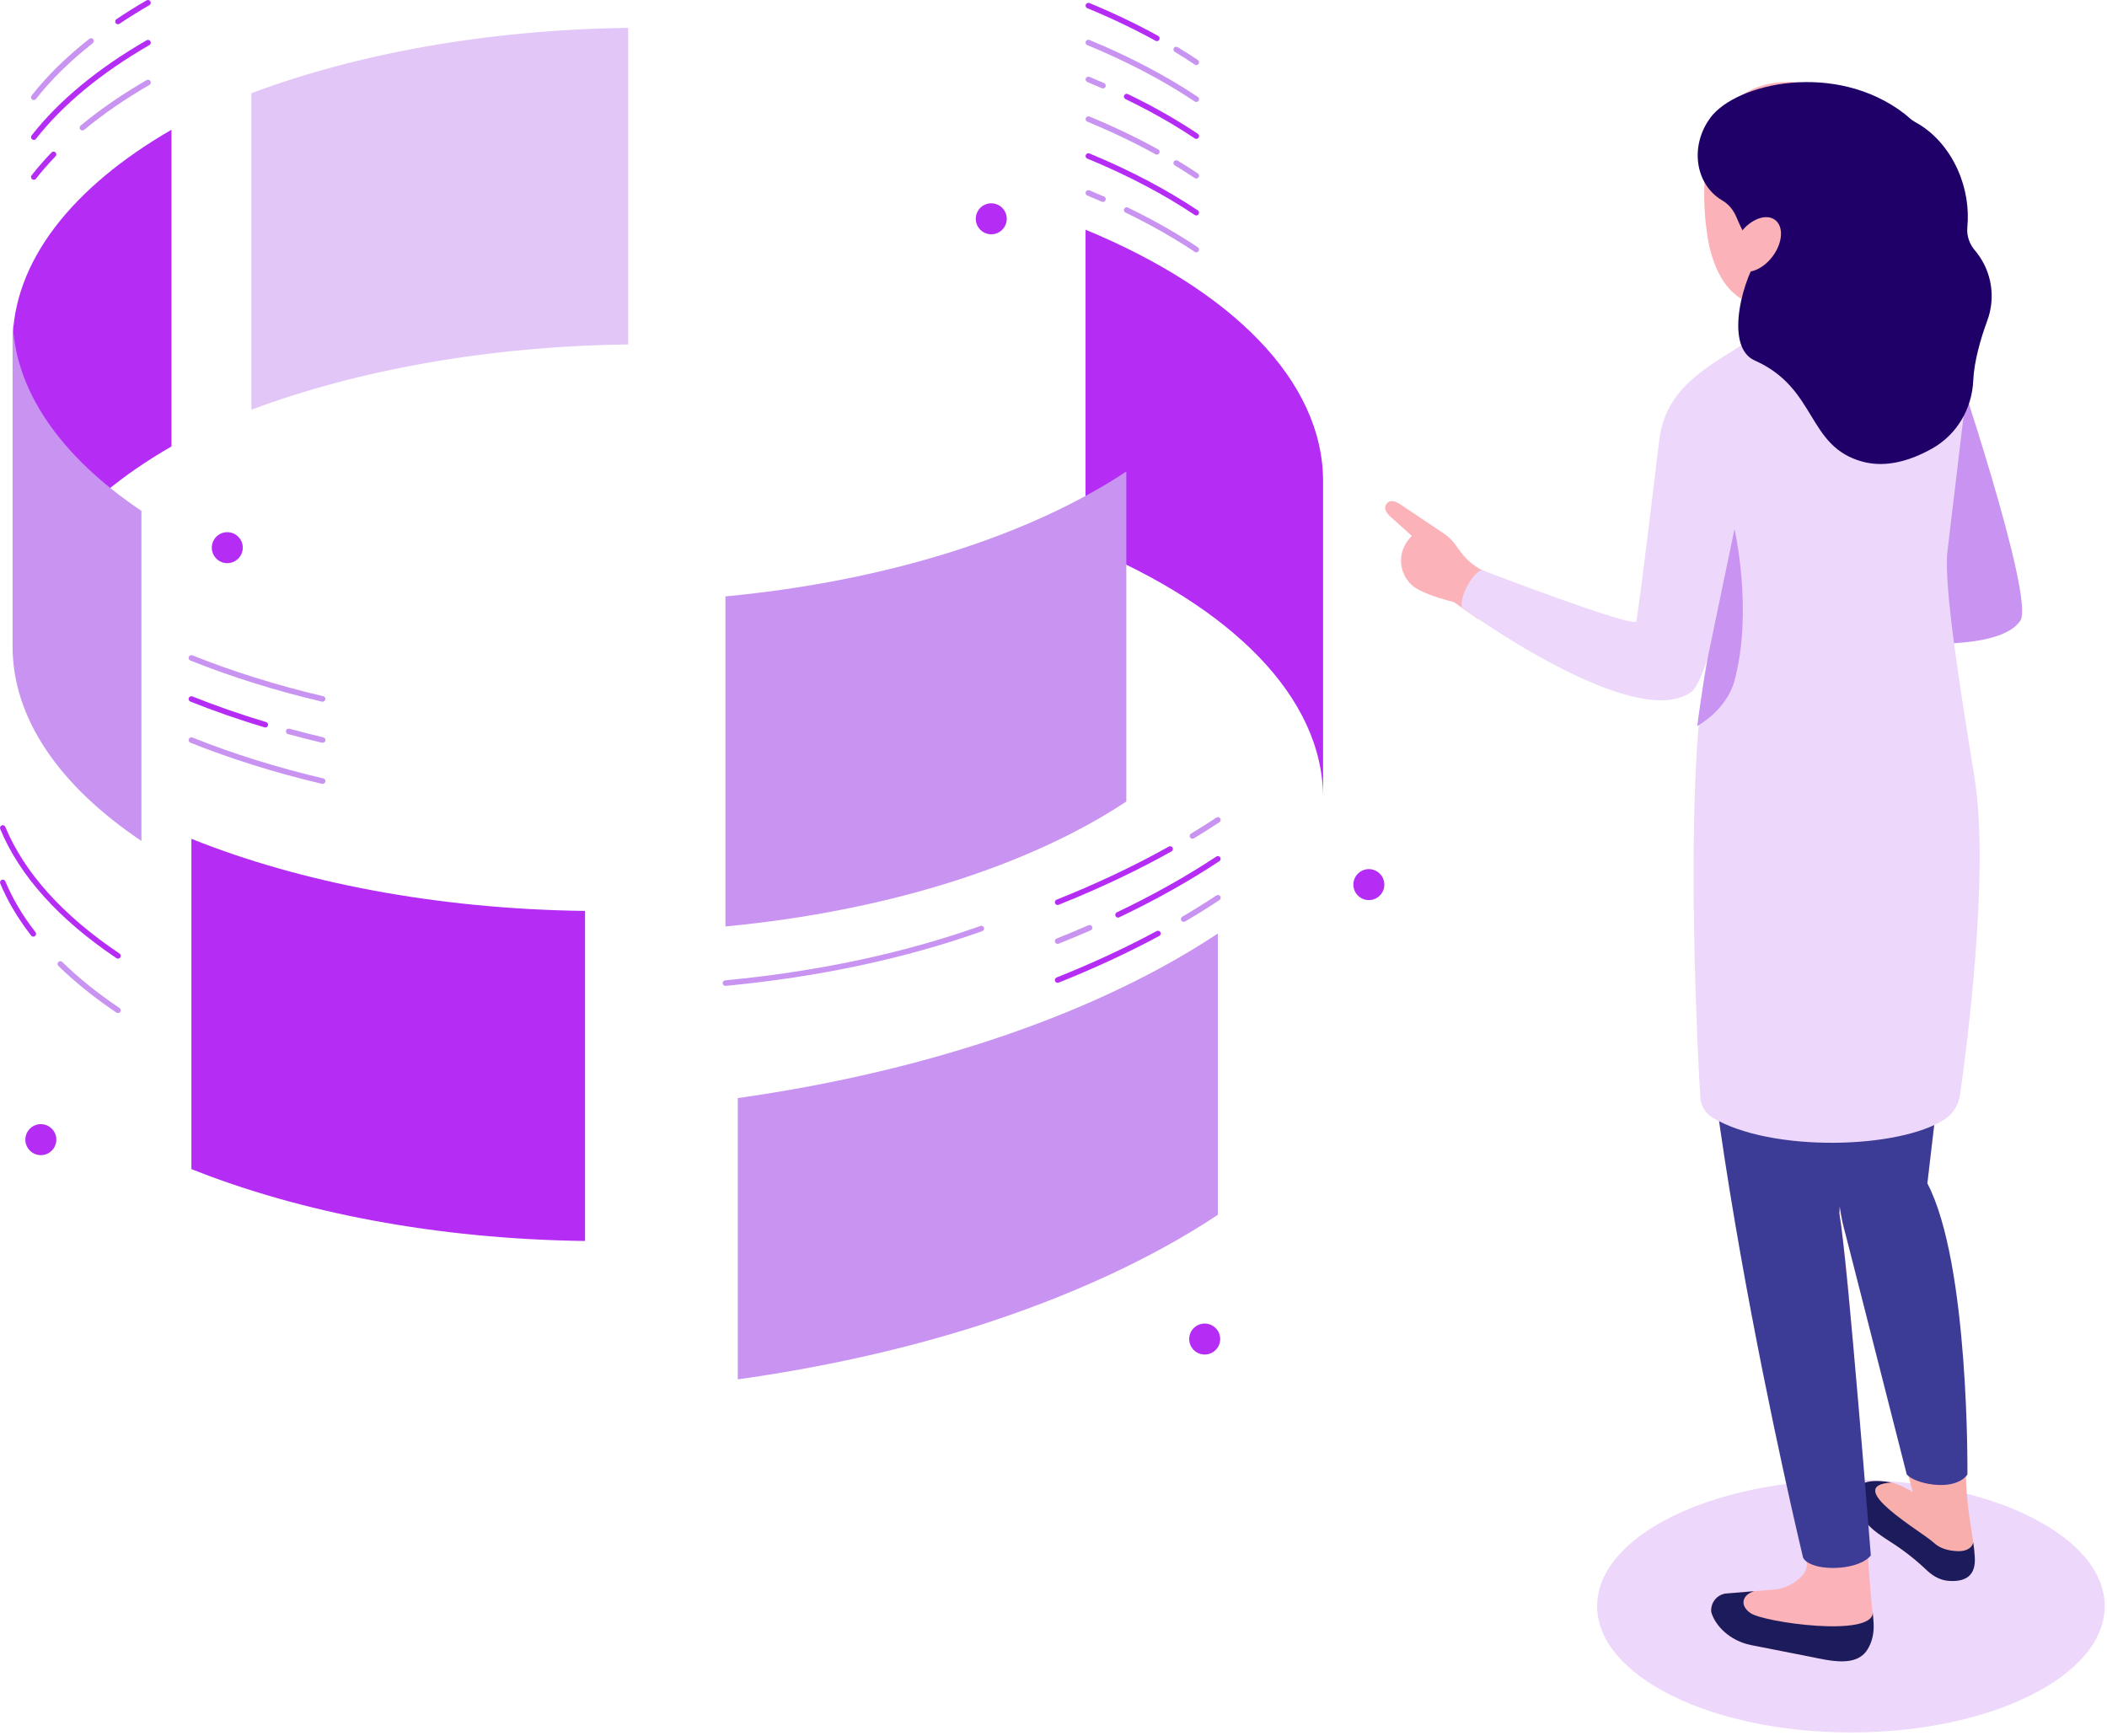 <svg width="216" height="178" viewBox="0 0 216 178" fill="none" xmlns="http://www.w3.org/2000/svg">
<path d="M17.579 13.303V45.771C7.424 51.621 1.295 59.255 1.295 67.605V35.158C1.295 26.806 7.427 19.175 17.579 13.301V13.303Z" fill="#B52CF5"/>
<path d="M8.448 13.377C8.514 13.377 8.576 13.356 8.629 13.312C10.583 11.692 12.833 10.142 15.316 8.706C15.452 8.627 15.496 8.454 15.421 8.318C15.342 8.182 15.166 8.137 15.033 8.213C12.524 9.665 10.248 11.231 8.27 12.874C8.149 12.973 8.134 13.154 8.233 13.272C8.291 13.34 8.369 13.374 8.451 13.374L8.448 13.377Z" fill="#C893F1"/>
<path d="M3.465 18.43C3.549 18.43 3.632 18.394 3.687 18.323C4.29 17.553 4.966 16.777 5.694 16.023C5.801 15.91 5.801 15.729 5.686 15.622C5.571 15.515 5.393 15.515 5.285 15.63C4.544 16.4 3.855 17.189 3.24 17.975C3.143 18.098 3.166 18.276 3.289 18.373C3.342 18.412 3.405 18.433 3.465 18.433V18.43Z" fill="#B52CF5"/>
<path d="M3.465 14.344C3.549 14.344 3.632 14.307 3.687 14.236C6.432 10.731 10.346 7.493 15.315 4.619C15.451 4.54 15.495 4.367 15.419 4.231C15.341 4.095 15.165 4.05 15.032 4.126C10 7.037 6.032 10.32 3.24 13.885C3.143 14.008 3.166 14.187 3.289 14.283C3.342 14.323 3.405 14.344 3.465 14.344Z" fill="#B52CF5"/>
<path d="M12.091 2.486C12.146 2.486 12.201 2.471 12.248 2.437C13.21 1.792 14.239 1.15 15.313 0.529C15.449 0.451 15.494 0.278 15.418 0.142C15.339 0.005 15.164 -0.039 15.03 0.037C13.946 0.663 12.906 1.313 11.934 1.968C11.803 2.054 11.769 2.23 11.858 2.361C11.913 2.442 12.002 2.486 12.094 2.486H12.091Z" fill="#B52CF5"/>
<path d="M3.465 10.257C3.549 10.257 3.632 10.22 3.687 10.149C5.243 8.164 7.203 6.238 9.51 4.428C9.633 4.331 9.654 4.153 9.557 4.029C9.463 3.906 9.285 3.883 9.159 3.982C6.815 5.819 4.824 7.776 3.24 9.801C3.143 9.924 3.166 10.102 3.289 10.199C3.342 10.239 3.405 10.259 3.465 10.259V10.257Z" fill="#C893F1"/>
<g style="mix-blend-mode:multiply" opacity="0.53">
<path d="M25.773 9.555V42.006C36.583 37.959 49.92 35.504 64.397 35.313V2.858C49.923 3.05 36.583 5.504 25.773 9.555Z" fill="#C893F1"/>
</g>
<path d="M135.637 49.363V81.81C135.637 71.435 126.157 62.171 111.285 56.017V23.55C126.157 29.704 135.637 38.968 135.637 49.363Z" fill="#B52CF5"/>
<path d="M122.638 6.668C122.73 6.668 122.819 6.623 122.874 6.542C122.96 6.414 122.926 6.235 122.795 6.149C122.117 5.696 121.42 5.253 120.726 4.834C120.592 4.753 120.417 4.794 120.336 4.931C120.254 5.064 120.299 5.24 120.432 5.318C121.119 5.732 121.808 6.17 122.481 6.62C122.528 6.652 122.583 6.668 122.638 6.668Z" fill="#C893F1"/>
<path d="M118.595 4.215C118.694 4.215 118.791 4.163 118.844 4.069C118.92 3.933 118.87 3.76 118.734 3.684C116.552 2.479 114.179 1.344 111.683 0.312C111.538 0.254 111.371 0.322 111.311 0.467C111.25 0.611 111.321 0.778 111.465 0.839C113.94 1.863 116.295 2.987 118.459 4.181C118.503 4.205 118.55 4.218 118.595 4.218V4.215Z" fill="#B52CF5"/>
<path d="M122.637 10.453C122.728 10.453 122.817 10.409 122.872 10.328C122.959 10.197 122.925 10.021 122.794 9.935C119.575 7.781 115.837 5.816 111.683 4.098C111.539 4.04 111.371 4.105 111.311 4.252C111.251 4.396 111.319 4.564 111.465 4.624C115.586 6.33 119.292 8.274 122.48 10.406C122.527 10.438 122.582 10.453 122.637 10.453Z" fill="#C893F1"/>
<path d="M122.64 14.236C122.731 14.236 122.82 14.192 122.875 14.111C122.962 13.982 122.928 13.804 122.797 13.718C120.638 12.274 118.223 10.904 115.625 9.646C115.486 9.578 115.313 9.636 115.245 9.777C115.177 9.919 115.235 10.089 115.376 10.157C117.954 11.404 120.345 12.761 122.482 14.192C122.53 14.223 122.585 14.239 122.64 14.239V14.236Z" fill="#B52CF5"/>
<path d="M113.073 9.067C113.181 9.067 113.286 9.004 113.333 8.897C113.396 8.753 113.333 8.588 113.189 8.522C112.694 8.305 112.193 8.09 111.683 7.881C111.538 7.823 111.371 7.891 111.311 8.035C111.25 8.179 111.321 8.347 111.465 8.407C111.971 8.617 112.468 8.826 112.958 9.044C112.995 9.059 113.034 9.067 113.073 9.067Z" fill="#C893F1"/>
<path d="M122.638 18.302C122.73 18.302 122.819 18.258 122.874 18.176C122.96 18.045 122.926 17.87 122.795 17.783C122.117 17.33 121.42 16.887 120.726 16.468C120.592 16.387 120.417 16.429 120.336 16.565C120.254 16.699 120.299 16.874 120.432 16.953C121.119 17.367 121.808 17.804 122.481 18.255C122.528 18.286 122.583 18.302 122.638 18.302Z" fill="#C893F1"/>
<path d="M118.595 15.85C118.694 15.85 118.791 15.798 118.844 15.703C118.92 15.567 118.87 15.394 118.734 15.318C116.552 14.113 114.179 12.979 111.683 11.947C111.538 11.889 111.371 11.957 111.311 12.101C111.25 12.245 111.321 12.413 111.465 12.473C113.94 13.498 116.295 14.621 118.459 15.816C118.503 15.84 118.55 15.85 118.595 15.85Z" fill="#C893F1"/>
<path d="M122.637 22.088C122.728 22.088 122.817 22.044 122.872 21.962C122.959 21.834 122.925 21.656 122.794 21.569C119.575 19.416 115.837 17.451 111.683 15.732C111.539 15.675 111.371 15.74 111.311 15.887C111.251 16.031 111.319 16.199 111.465 16.259C115.586 17.964 119.292 19.908 122.48 22.041C122.527 22.072 122.582 22.088 122.637 22.088Z" fill="#B52CF5"/>
<path d="M122.64 25.871C122.731 25.871 122.82 25.826 122.875 25.745C122.962 25.614 122.928 25.439 122.797 25.352C120.638 23.909 118.223 22.539 115.625 21.281C115.486 21.213 115.313 21.271 115.245 21.412C115.177 21.554 115.235 21.724 115.376 21.792C117.954 23.039 120.345 24.396 122.482 25.826C122.53 25.858 122.585 25.874 122.64 25.874V25.871Z" fill="#C893F1"/>
<path d="M113.073 20.702C113.181 20.702 113.286 20.639 113.333 20.532C113.396 20.388 113.333 20.223 113.189 20.157C112.694 19.94 112.193 19.725 111.683 19.515C111.538 19.458 111.371 19.526 111.311 19.67C111.25 19.814 111.321 19.982 111.465 20.042C111.971 20.252 112.468 20.461 112.958 20.678C112.995 20.694 113.034 20.702 113.073 20.702Z" fill="#C893F1"/>
<g style="mix-blend-mode:multiply">
<path d="M1.291 32.423V66.284C1.291 73.751 6.202 80.646 14.497 86.219V52.376C6.202 46.801 1.291 39.9 1.291 32.426V32.423Z" fill="#C893F1"/>
</g>
<path d="M12.093 98.283C12.184 98.283 12.273 98.239 12.328 98.157C12.415 98.026 12.381 97.851 12.25 97.762C6.445 93.863 2.509 89.496 0.544 84.778C0.484 84.631 0.316 84.56 0.175 84.626C0.031 84.686 -0.04 84.851 0.023 84.995C2.029 89.818 6.034 94.269 11.933 98.233C11.983 98.265 12.038 98.28 12.09 98.28L12.093 98.283Z" fill="#B52CF5"/>
<path d="M12.091 103.863C12.183 103.863 12.272 103.819 12.327 103.737C12.414 103.606 12.38 103.431 12.251 103.344C10.033 101.854 8.06 100.269 6.384 98.629C6.271 98.519 6.093 98.521 5.983 98.634C5.873 98.747 5.876 98.925 5.988 99.035C7.688 100.698 9.69 102.304 11.934 103.813C11.984 103.847 12.039 103.863 12.091 103.863Z" fill="#C893F1"/>
<path d="M3.414 96.03C3.475 96.03 3.537 96.009 3.587 95.97C3.71 95.873 3.734 95.695 3.637 95.572C2.322 93.882 1.282 92.129 0.546 90.358C0.486 90.214 0.318 90.141 0.177 90.206C0.033 90.266 -0.038 90.431 0.025 90.576C0.779 92.394 1.845 94.191 3.192 95.917C3.247 95.991 3.33 96.027 3.414 96.027V96.03Z" fill="#B52CF5"/>
<g style="mix-blend-mode:multiply">
<path d="M74.367 61.147V94.985C91.086 93.397 105.618 88.7 115.466 82.176V48.339C105.618 54.862 91.086 59.559 74.367 61.147Z" fill="#C893F1"/>
</g>
<path d="M74.373 101.078C83.907 100.175 92.755 98.288 100.694 95.469C100.841 95.417 100.919 95.255 100.867 95.108C100.817 94.961 100.655 94.883 100.506 94.935C92.611 97.736 83.81 99.611 74.35 100.51C74.192 100.526 74.08 100.662 74.093 100.819C74.106 100.966 74.229 101.076 74.376 101.076L74.373 101.078Z" fill="#C893F1"/>
<g style="mix-blend-mode:multiply">
<path d="M59.976 93.394V127.232C44.714 127.036 30.732 124.295 19.621 119.86V85.999C30.732 90.457 44.711 93.198 59.976 93.392V93.394Z" fill="#B52CF5"/>
</g>
<path d="M33.076 80.366C33.205 80.366 33.32 80.279 33.351 80.148C33.388 79.996 33.294 79.842 33.142 79.808C28.372 78.684 23.859 77.272 19.723 75.614C19.582 75.556 19.414 75.627 19.354 75.771C19.296 75.915 19.367 76.08 19.511 76.14C23.671 77.809 28.212 79.229 33.008 80.361C33.029 80.366 33.053 80.368 33.074 80.368L33.076 80.366Z" fill="#C893F1"/>
<path d="M33.077 76.153C33.205 76.153 33.321 76.067 33.352 75.936C33.389 75.784 33.294 75.629 33.142 75.595C31.974 75.32 30.806 75.024 29.669 74.712C29.52 74.67 29.36 74.762 29.321 74.911C29.279 75.063 29.368 75.218 29.52 75.26C30.662 75.571 31.835 75.87 33.011 76.145C33.032 76.15 33.056 76.153 33.077 76.153Z" fill="#C893F1"/>
<path d="M27.199 74.584C27.322 74.584 27.434 74.505 27.471 74.382C27.516 74.233 27.432 74.073 27.28 74.031C24.661 73.245 22.117 72.36 19.723 71.401C19.582 71.343 19.414 71.414 19.354 71.558C19.296 71.702 19.367 71.867 19.511 71.927C21.921 72.891 24.48 73.785 27.115 74.573C27.141 74.581 27.17 74.586 27.196 74.586L27.199 74.584Z" fill="#B52CF5"/>
<path d="M33.076 71.941C33.205 71.941 33.32 71.854 33.351 71.723C33.388 71.571 33.294 71.416 33.142 71.382C28.372 70.259 23.859 68.847 19.723 67.188C19.582 67.13 19.414 67.201 19.354 67.348C19.296 67.492 19.367 67.657 19.511 67.717C23.671 69.386 28.212 70.806 33.008 71.938C33.029 71.943 33.053 71.946 33.074 71.946L33.076 71.941Z" fill="#C893F1"/>
<g style="mix-blend-mode:multiply">
<path d="M124.849 95.708V124.547C118.005 129.09 109.492 132.998 99.832 136.058C92.412 138.39 84.266 140.208 75.633 141.421V112.582C95.531 109.766 112.735 103.737 124.849 95.708Z" fill="#C893F1"/>
</g>
<path d="M121.347 94.513C121.397 94.513 121.446 94.5 121.491 94.474C122.701 93.764 123.885 93.028 125.011 92.278C125.142 92.192 125.179 92.016 125.09 91.885C125.003 91.752 124.825 91.72 124.697 91.807C123.578 92.548 122.402 93.279 121.203 93.984C121.069 94.063 121.022 94.238 121.101 94.372C121.153 94.461 121.247 94.511 121.347 94.511V94.513Z" fill="#C893F1"/>
<path d="M108.425 100.764C108.462 100.764 108.496 100.756 108.53 100.743C112.189 99.281 115.659 97.672 118.844 95.957C118.983 95.883 119.033 95.71 118.96 95.574C118.886 95.435 118.711 95.385 118.577 95.459C115.41 97.164 111.961 98.765 108.32 100.216C108.176 100.274 108.103 100.439 108.16 100.586C108.205 100.696 108.312 100.764 108.425 100.764Z" fill="#B52CF5"/>
<path d="M114.617 94.076C114.659 94.076 114.698 94.068 114.74 94.047C118.457 92.276 121.911 90.34 125.007 88.288C125.138 88.202 125.175 88.026 125.086 87.895C125 87.764 124.821 87.73 124.693 87.817C121.618 89.852 118.187 91.775 114.494 93.536C114.352 93.604 114.292 93.772 114.36 93.913C114.41 94.015 114.509 94.076 114.617 94.076Z" fill="#B52CF5"/>
<path d="M108.425 96.774C108.462 96.774 108.496 96.766 108.53 96.753C109.63 96.313 110.735 95.852 111.817 95.378C111.961 95.315 112.026 95.147 111.964 95.003C111.898 94.859 111.736 94.796 111.589 94.856C110.515 95.328 109.415 95.786 108.32 96.224C108.176 96.281 108.103 96.447 108.16 96.593C108.205 96.703 108.312 96.771 108.425 96.771V96.774Z" fill="#C893F1"/>
<path d="M122.244 85.996C122.294 85.996 122.346 85.983 122.391 85.954C123.279 85.417 124.159 84.859 125.007 84.298C125.138 84.212 125.175 84.036 125.086 83.905C124.999 83.774 124.821 83.738 124.693 83.827C123.85 84.385 122.977 84.935 122.095 85.469C121.961 85.551 121.916 85.724 121.998 85.857C122.05 85.946 122.144 85.993 122.241 85.993L122.244 85.996Z" fill="#C893F1"/>
<path d="M108.424 92.784C108.46 92.784 108.494 92.776 108.528 92.763C112.67 91.11 116.562 89.268 120.095 87.29C120.231 87.214 120.281 87.041 120.203 86.905C120.127 86.766 119.951 86.716 119.818 86.798C116.308 88.763 112.439 90.594 108.319 92.239C108.175 92.297 108.102 92.462 108.162 92.608C108.206 92.719 108.314 92.787 108.426 92.787L108.424 92.784Z" fill="#B52CF5"/>
<path d="M100.497 21.31C101.118 20.689 102.121 20.689 102.742 21.31C103.362 21.931 103.362 22.934 102.742 23.555C102.121 24.176 101.118 24.176 100.497 23.555C99.876 22.934 99.876 21.931 100.497 21.31Z" fill="#B52CF5"/>
<path d="M22.177 55.027C22.797 54.406 23.8 54.406 24.421 55.027C25.042 55.648 25.042 56.651 24.421 57.272C23.8 57.893 22.797 57.893 22.177 57.272C21.556 56.651 21.556 55.648 22.177 55.027Z" fill="#B52CF5"/>
<path d="M139.206 89.572C139.827 88.951 140.83 88.951 141.45 89.572C142.071 90.193 142.071 91.196 141.45 91.817C140.83 92.438 139.827 92.438 139.206 91.817C138.585 91.196 138.585 90.193 139.206 89.572Z" fill="#B52CF5"/>
<path d="M3.065 115.72C3.686 115.1 4.689 115.1 5.31 115.72C5.931 116.341 5.931 117.345 5.31 117.966C4.689 118.587 3.686 118.587 3.065 117.966C2.444 117.345 2.444 116.341 3.065 115.72Z" fill="#B52CF5"/>
<path d="M122.378 136.163C122.998 135.542 124.002 135.542 124.622 136.163C125.243 136.784 125.243 137.787 124.622 138.408C124.002 139.029 122.998 139.029 122.378 138.408C121.757 137.787 121.757 136.784 122.378 136.163Z" fill="#B52CF5"/>
<g style="mix-blend-mode:multiply">
<path d="M189.749 177.62C204.116 177.62 215.763 171.822 215.763 164.669C215.763 157.516 204.116 151.717 189.749 151.717C175.381 151.717 163.734 157.516 163.734 164.669C163.734 171.822 175.381 177.62 189.749 177.62Z" fill="#EDD7FA"/>
</g>
<path d="M186.703 93.076L188.438 121.998C188.511 123.583 188.791 125.154 189.232 126.665L196.086 152.972C195.292 152.481 194.131 151.941 193.311 151.898C193.017 151.884 192.737 151.868 192.46 151.868H191.977C191.156 151.881 190.449 152.425 190.202 153.175C190.172 153.292 190.142 153.409 190.129 153.512C190.129 153.512 190.129 155.451 192.507 157.196C192.844 157.446 193.301 157.753 193.785 158.063C195.135 158.914 196.383 159.898 197.54 160.999C198.188 161.6 198.921 162.04 199.889 162.087C201.343 162.16 202.557 160.956 202.44 159.504C202.427 159.358 202.41 159.094 202.38 158.83C202.367 158.714 202.35 158.597 202.337 158.477C202.324 158.33 202.104 156.862 202 156.231C201.767 154.807 201.62 153.382 201.56 151.944C201.253 145.722 200.239 130.015 197.584 121.327L201.28 89.926L186.706 93.079L186.703 93.076Z" fill="#F8AFAC"/>
<path d="M176.856 163.381L181.513 163.001C182.783 162.977 183.968 162.42 184.795 161.496C185.178 161.069 185.312 160.482 185.182 159.921C182.603 148.708 169.725 89.008 176.152 75.45C183.331 60.313 198.898 72.354 198.898 72.354C198.898 72.354 203.577 83.45 201.273 89.916C199.204 95.724 190.155 98.136 190.155 98.136L188.554 124.37C190.105 133.781 191.483 162.577 191.98 165.336C192.206 166.59 191.95 168.349 191.426 169.129C190.255 170.878 187.607 170.26 185.562 169.847L179.508 168.656C177.283 168.205 175.829 166.644 175.429 165.289C175.325 164.375 175.949 163.538 176.853 163.378L176.856 163.381Z" fill="#FBB2B8"/>
<path d="M190.196 153.172C190.166 153.289 190.136 153.405 190.123 153.509C190.123 153.509 190.123 154.683 191.254 156.034C191.167 154.817 191.094 153.526 190.99 152.174C190.623 152.395 190.343 152.748 190.196 153.172Z" fill="#535873"/>
<path d="M190.123 153.512C190.123 153.512 190.123 155.451 192.501 157.196C192.838 157.446 193.295 157.753 193.779 158.063C195.13 158.914 196.377 159.898 197.535 160.999C198.182 161.6 198.916 162.04 199.883 162.087C201.337 162.16 202.635 161.693 202.435 159.504C202.421 159.358 202.405 159.094 202.375 158.83C202.361 158.714 202.345 158.597 202.331 158.477C202.301 158.317 202.301 158.227 202.288 158.14C202.111 158.874 201.304 159.064 200.674 159.034C199.72 158.991 198.879 158.76 198.232 158.16C197.071 157.059 188.759 152.311 193.902 152.001L193.292 151.901C190.824 151.611 190.447 152.428 190.196 153.179C190.166 153.296 190.136 153.412 190.123 153.516V153.512Z" fill="#1C1C5D"/>
<path d="M201.276 89.923C202.187 87.354 202.013 84.071 201.44 81.032C200.602 76.407 198.901 72.357 198.901 72.357C198.901 72.357 183.918 60.614 176.156 75.453C175.409 76.878 174.879 78.756 174.542 81.015C171.166 102.944 184.845 159.705 184.845 159.705C185.052 160.102 185.566 160.379 186.226 160.555C186.343 160.599 186.476 160.629 186.606 160.642C188.354 160.966 190.863 160.599 191.787 159.481C191.787 159.481 189.485 130.008 188.561 124.373L188.601 123.663C188.734 124.677 188.955 125.678 189.232 126.662L195.469 151.16C195.763 151.514 196.436 151.834 197.274 152.041C197.407 152.071 197.537 152.101 197.671 152.128C199.138 152.408 200.899 152.261 201.69 151.187C201.69 151.187 201.913 129.558 197.58 121.317L201.276 89.916V89.923Z" fill="#3C3B95"/>
<path d="M176.859 163.381L179.848 163.137C178.657 163.471 178.26 164.559 179.461 165.389C180.832 166.337 191.943 167.898 191.986 165.343C192.036 165.847 192.06 166.25 192.073 166.45C192.13 167.388 191.936 168.345 191.432 169.136C190.278 170.954 187.613 170.267 185.569 169.853L179.514 168.662C177.29 168.212 175.835 166.651 175.435 165.296C175.332 164.382 175.955 163.544 176.859 163.384V163.381Z" fill="#1C1C5D"/>
<path d="M180.021 63.993C180.021 63.993 203.664 68.771 207.113 63.636C208.657 61.341 200.115 36.105 200.115 36.105L198.37 34.614L192.38 36.179C191.583 36.382 190.465 35.154 190.465 35.154C191.372 38.371 196.126 54.038 197.246 57.711C197.423 58.282 179.861 59.086 179.861 59.086C181.189 59.486 181.292 63.469 180.018 63.99L180.021 63.993Z" fill="#C893F1"/>
<path d="M190.156 35.344C188.925 36.712 187.207 37.61 185.326 37.793C184.495 37.783 183.704 37.687 182.934 37.48C181.5 37.089 179.048 36.289 177.811 35.868C178.221 35.615 178.641 35.351 179.068 35.108L185.939 31.144L189.315 32.315C190.572 32.755 191.043 34.357 190.156 35.341V35.344Z" fill="#FBB2B8"/>
<path d="M175.25 25.329C176.814 31.872 181.221 32.345 185.267 30.213C189.776 27.838 192.401 22.343 192.535 18.393C192.738 12.371 188.816 8.581 183.826 8.414C172.455 8.03 174.709 23.064 175.253 25.332L175.25 25.329Z" fill="#FBB2B8"/>
<path d="M189.856 21.696V34.814C189.856 35.428 189.289 36.018 188.251 36.395C186.457 37.056 183.935 36.892 182.591 36.018C182.047 35.665 181.787 35.241 181.787 34.814C181.764 34.814 181.764 21.696 181.764 21.696H189.856Z" fill="#FBB2B8"/>
<path d="M153.995 59.335L151.466 63.436C149.982 62.411 149.075 61.738 149.075 61.738C148.391 61.554 146.863 61.197 145.446 60.473C143.488 59.472 143.021 56.873 144.482 55.225L144.732 54.945C144.732 54.945 142.967 53.34 142.547 52.977C142.08 52.566 141.88 52.106 142.073 51.765C142.444 51.102 143.127 51.412 143.704 51.806C144.785 52.543 148.051 54.718 148.051 54.718C148.481 55.022 148.861 55.382 149.171 55.812L149.785 56.643C150.469 57.55 151.386 58.264 152.45 58.691C152.45 58.691 153.037 58.945 153.991 59.335H153.995Z" fill="#FBB2B8"/>
<path d="M199.636 56.596L201.601 40.135C201.651 33.449 197.078 30.757 192.482 31.361C191.591 31.471 190.714 31.695 189.85 32.065C189.493 32.212 186.748 30.707 186.391 30.877C186.391 30.877 177.632 35.968 177.545 36.018C175.457 37.293 173.752 38.464 172.478 39.875C171.217 41.273 170.39 42.901 170.106 45.066C170.106 45.066 168.118 61.785 167.748 63.69C167.601 64.48 151.898 58.438 151.898 58.438C150.87 58.809 149.613 61.217 149.86 62.282C149.86 62.282 167.551 75.206 173.395 70.933C173.896 70.556 174.473 69.264 175.06 67.463C172.622 79.18 173.942 106.287 174.303 112.473C174.353 113.337 174.803 114.128 175.547 114.575C181.528 118.181 194.773 117.821 199.396 114.731C200.243 114.164 200.787 113.257 200.931 112.246C201.578 107.729 203.956 89.813 202.458 79.984C201.851 76 199.156 60.6 199.64 56.596H199.636Z" fill="#EDD7FA"/>
<path d="M175.315 12.101C177.97 8.484 188.211 6.222 195.255 11.677C195.616 11.957 195.919 12.294 196.323 12.511C198.097 13.458 199.682 15.14 200.692 17.389C201.566 19.34 201.866 21.399 201.683 23.297C201.596 24.191 201.913 25.049 202.503 25.729C202.54 25.769 202.584 25.826 202.637 25.893C204.191 27.864 204.598 30.514 203.728 32.869C203.037 34.741 202.37 37.089 202.29 38.994C202.167 41.91 200.602 44.573 198.054 45.997C195.962 47.168 193.434 47.996 190.976 47.342C185.185 45.8 186.339 39.822 179.882 36.956C176.606 35.501 178.834 27.998 180.482 26.13C179.201 24.862 178.667 23.808 177.994 22.226C177.7 21.542 177.227 20.938 176.579 20.565C176.453 20.491 176.333 20.415 176.212 20.328C173.737 18.583 173.294 14.863 175.319 12.104L175.315 12.101Z" fill="#1E0068"/>
<path d="M178.446 23.838C177.402 25.229 177.285 26.907 178.189 27.584C179.093 28.262 180.671 27.684 181.715 26.293C182.759 24.902 182.875 23.224 181.971 22.547C181.067 21.869 179.49 22.447 178.446 23.838Z" fill="#FBB2B8"/>
<path d="M175.063 67.463L177.815 54.237C177.815 54.237 179.736 62.615 177.815 69.781C176.994 72.834 173.992 74.435 173.992 74.435C174.382 71.383 175.063 67.463 175.063 67.463Z" fill="#C893F1"/>
</svg>
